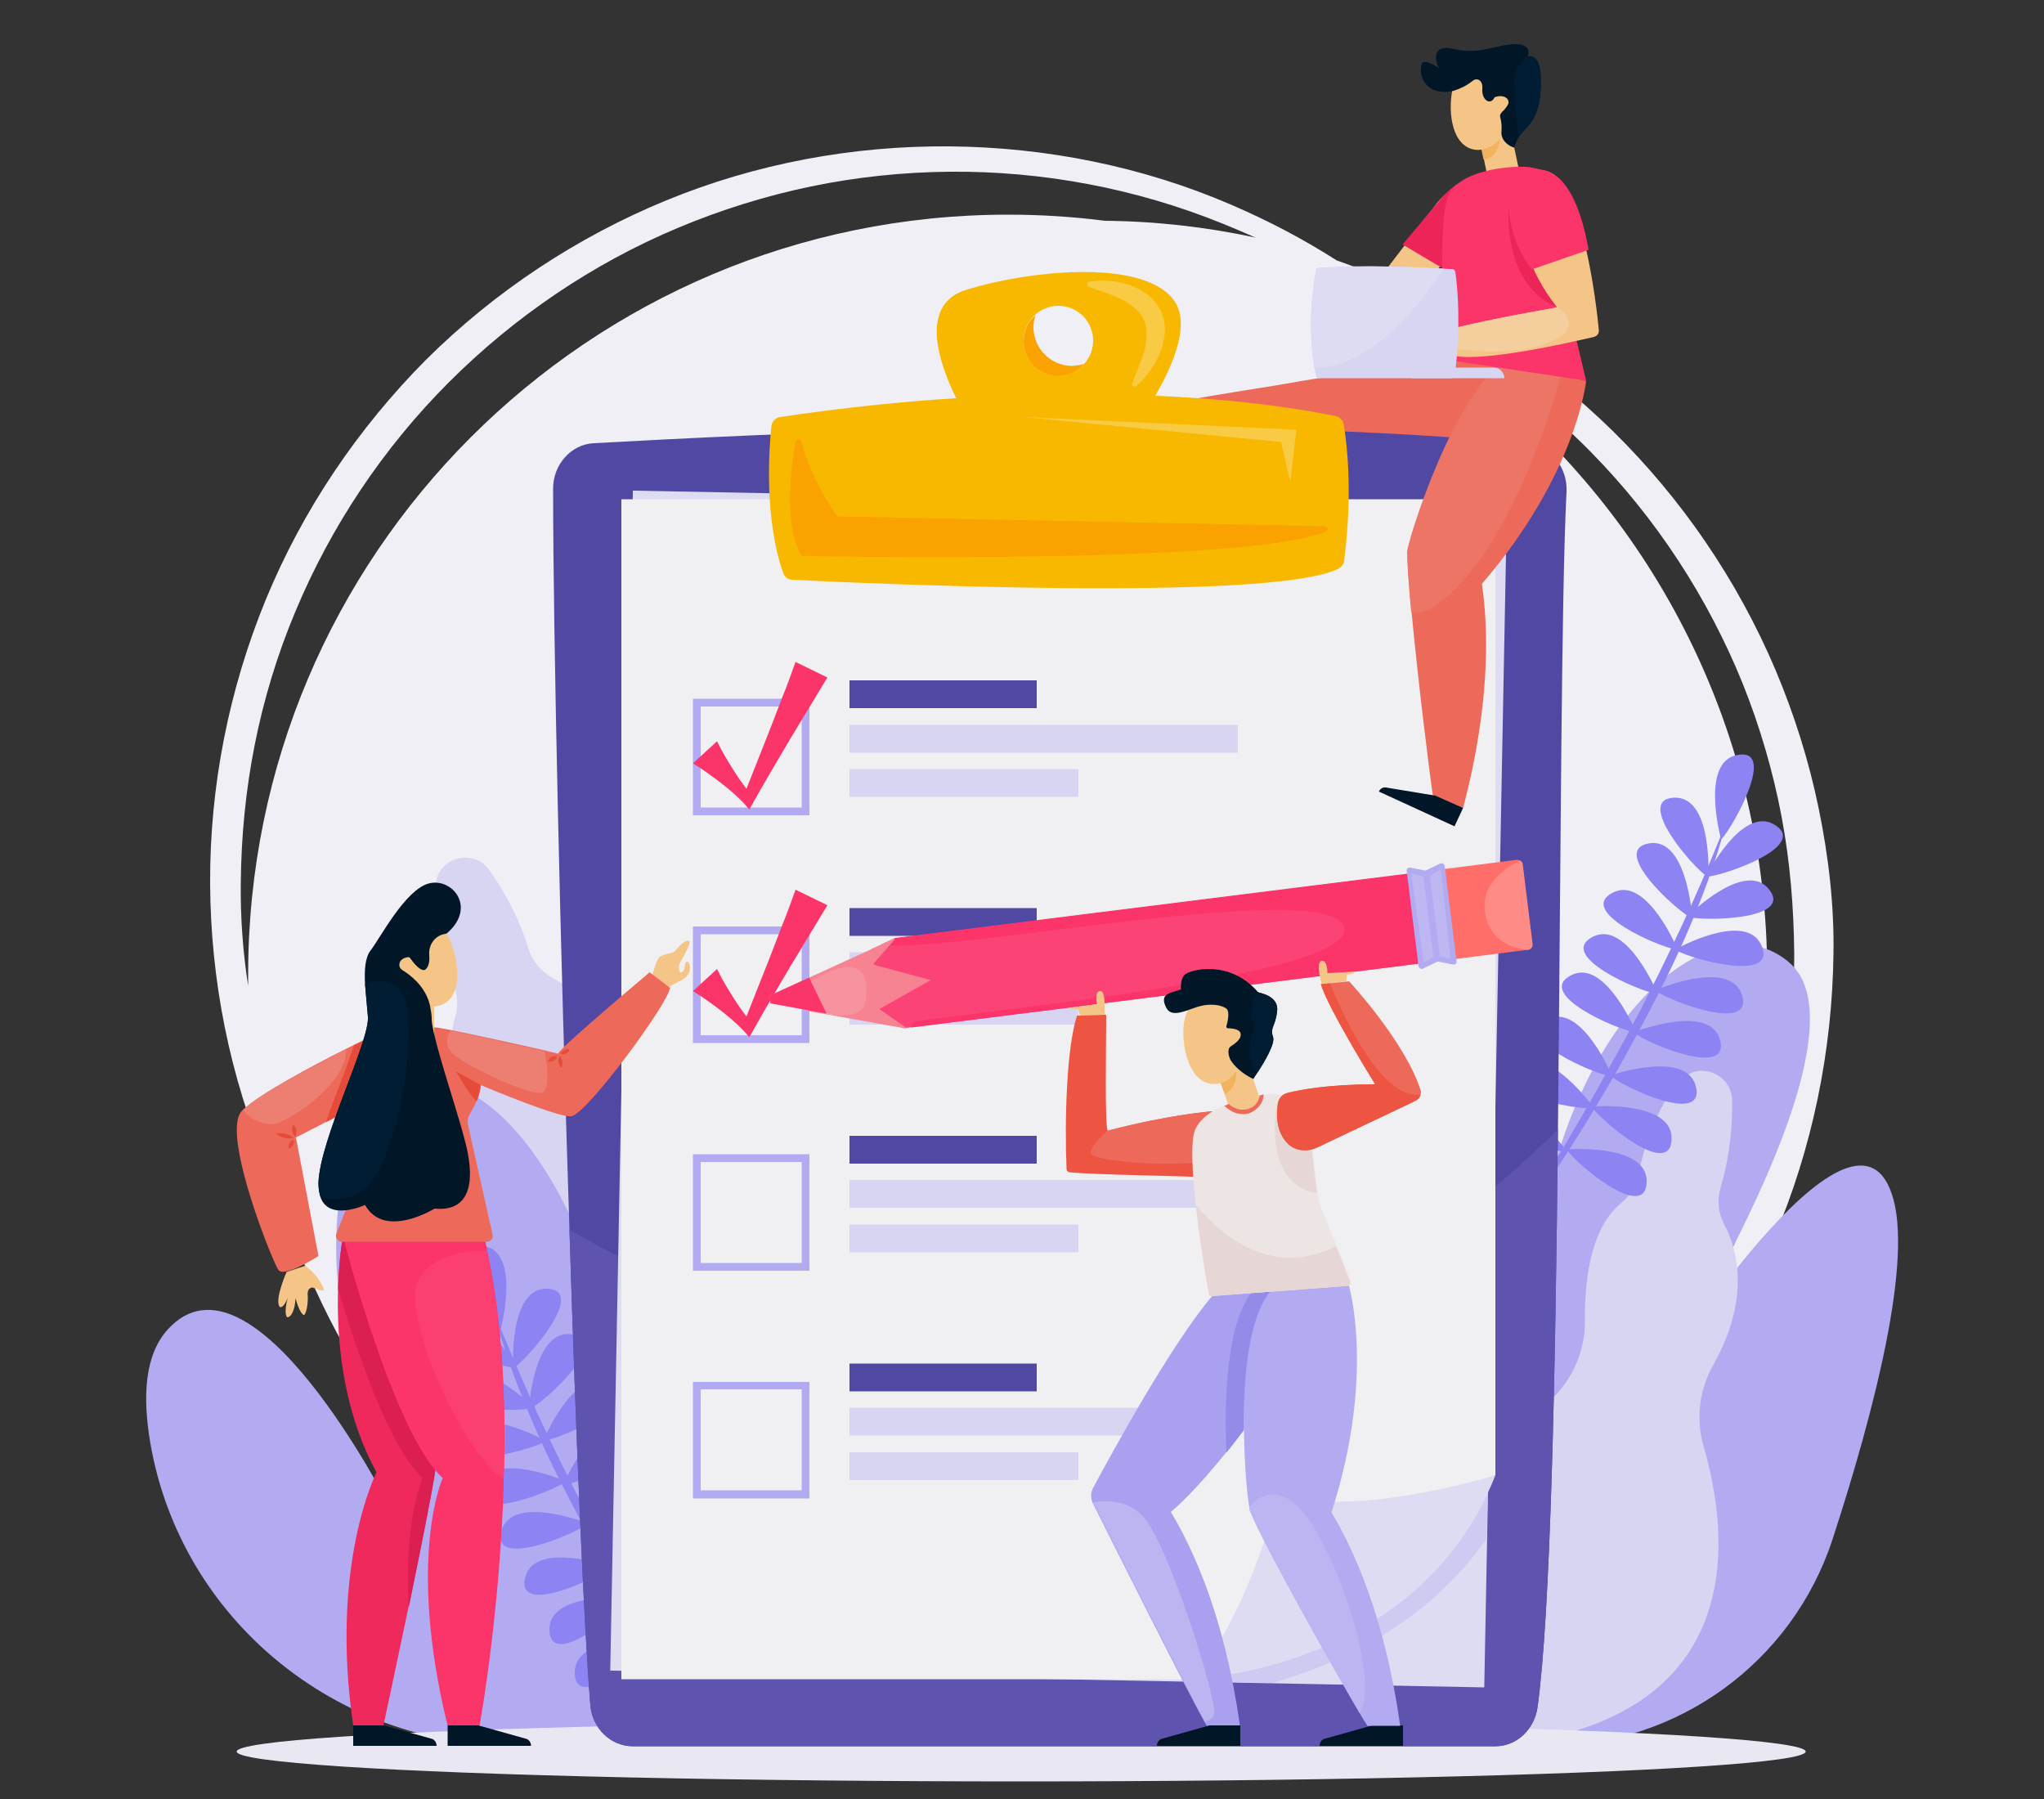<?xml version="1.0" encoding="utf-8"?>
<!-- Generator: Adobe Illustrator 23.0.5, SVG Export Plug-In . SVG Version: 6.00 Build 0)  -->
<svg version="1.1" xmlns="http://www.w3.org/2000/svg" xmlns:xlink="http://www.w3.org/1999/xlink" x="0px" y="0px"
	 viewBox="0 0 500 440" style="enable-background:new 0 0 500 440;" xml:space="preserve">
<rect x="0" y="0" width="500" height="440" fill="#333333" stroke="none"/>
<style type="text/css">
	.st0{fill:#EFEFF5;}
	.st1{fill:#B2ABF2;}
	.st2{fill:#D7D5F2;}
	.st3{fill:#8D83F2;}
	.st4{fill:#E9E8F2;}
	.st5{fill:#011627;}
	.st6{fill:#ED6A5A;}
	.st7{fill:#5148A3;}
	.st8{fill:#5E54B0;}
	.st9{fill:#DEDCF2;}
	.st10{fill:#CECBF2;}
	.st11{fill:#F0F0F2;}
	.st12{fill:#FB3569;}
	.st13{fill:#F9B800;}
	.st14{fill:#F9A200;}
	.st15{fill:#F9CA43;}
	.st16{fill:#F4C587;}
	.st17{fill:#011D33;}
	.st18{fill:#F2B35E;}
	.st19{fill:#ED7566;}
	.st20{fill:#ED2458;}
	.st21{fill:#F4CE9C;}
	.st22{fill:#DDDCF2;}
	.st23{fill:#F0295D;}
	.st24{fill:#DB1F51;}
	.st25{fill:#FB3F70;}
	.st26{fill:#E64B39;}
	.st27{fill:#ED7F72;}
	.st28{fill:#FB4475;}
	.st29{fill:#FF6E69;}
	.st30{fill:#FF8B87;}
	.st31{fill:#F7929F;}
	.st32{fill:#F78392;}
	.st33{fill:#BEB8F2;}
	.st34{fill:#A9A1F0;}
	.st35{fill:#948BE8;}
	.st36{fill:#BBB5F2;}
	.st37{fill:#ED5442;}
	.st38{fill:#EDE4E4;}
	.st39{fill:#E6D6D6;}
</style>
<g id="BACKGROUND">
	<path class="st0" d="M444.9,197.8c-2.4-11.7-6-23.1-10.6-34c-9.3-21.9-22.9-41.8-39.8-58.4c-16.9-16.6-37.1-29.7-58.9-38.5
		c-2.9-1.1-5.7-2.2-8.6-3.2c-8.3-5.3-16.9-9.8-26-13.7c-21.6-9.3-45.2-14-68.7-14.2C208.6,35.6,184.9,40,163,49
		c-21.9,9-42,22.3-58.8,39C87.5,104.8,74,124.8,65,146.7c-9,21.9-13.7,45.6-13.6,69.3c0.1,23.7,4.8,47.3,14,69.1
		c0.9,2.1,1.8,4.1,2.7,6.1c22.8,76.9,93.9,133.1,178.2,133.1c38,0,73.3-11.4,102.7-31c16.6-8.3,31.9-19.2,45.2-32.3
		c16.9-16.6,30.5-36.5,39.8-58.3c9.3-21.8,14.2-45.6,14.5-69.4C448.7,221.4,447.3,209.5,444.9,197.8z M58.9,216
		c0.1-11.4,1.2-22.7,3.4-33.8c2.2-11.1,5.5-22,9.9-32.5c8.7-20.9,21.5-40.1,37.6-56.2c16-16,35.1-29,56.1-37.8
		c10.5-4.4,21.4-7.8,32.5-10.1c11.1-2.3,22.5-3.5,33.9-3.6c22.8-0.2,45.6,4.1,66.8,12.7c2.7,1.1,5.3,2.2,8,3.4
		c-12.1-2.6-24.5-4-36.8-4.1c-7.8-1-15.7-1.5-23.7-1.5c-102.6,0-185.9,83.2-185.9,185.9c0,0.9,0,1.8,0,2.7
		C59.4,232.7,58.8,224.4,58.9,216z M426.3,299.4c-7.3,18.1-17.7,35-30.6,49.7c23-30.9,36.6-69.2,36.6-110.7
		c0-59.1-27.6-111.7-70.5-145.8c-1-1.1-2-2.1-3-3.2c-3.3-3.3-6.7-6.5-10.2-9.6c15,8.2,28.7,18.7,40.7,30.9
		c15.9,16.2,28.5,35.5,37,56.5c4.2,10.5,7.4,21.4,9.5,32.5c2.1,11.1,3,22.4,3.1,33.6C439,255.8,434.8,278.4,426.3,299.4z"/>
</g>
<g id="OBJECTS">
	<g>
		<g>
			<path class="st1" d="M378.7,427c31.7,0,59.8-20.5,69.6-50.6c10.2-31.3,19.8-68.5,14.5-84.3c-9.9-29.8-57,44.8-57,44.8
				s52.7-82.5,32.2-101.2c-20.4-18.7-65.8,20.5-63.8,101.2l-8.4,90.1H378.7z"/>
			<path class="st2" d="M364.4,422.2c-4.1-14.9-14-60.5,11-76.7c7.7-5,12.4-13.4,12.3-22.5c-0.1-10.4,1.5-22.7,8.9-28.8
				c2.1-1.7,3.6-4,4.1-6.7c1.3-6.2,4.4-17.2,10.7-23.5c4.4-4.5,12.1-1.3,12.3,5c0.1,5.7-0.4,13.4-2.8,21.4c-0.9,3-0.6,6.3,0.9,9.1
				c3.1,5.9,6.6,17.9-2.8,34.5c-3.4,6.1-4.2,13.3-2.2,20c6,20.7,11.5,64.5-46.1,72.5C367.9,426.8,365.2,425,364.4,422.2z"/>
			<g>
				<g>
					<path class="st3" d="M377.7,288.6c4.1-6.8,8.1-13.6,12-20.4c3.9-6.9,7.7-13.8,11.4-20.8c3.6-7,7.1-14.1,10.4-21.2
						c3.3-7.1,6.5-14.4,9.4-21.7c0.1-0.1,0.2-0.2,0.3-0.1c0.1,0,0.2,0.2,0.1,0.3c-2.2,7.6-5,15-8.1,22.3
						c-3.1,7.3-6.6,14.4-10.3,21.4c-3.7,7-7.5,14-11.6,20.7c-4,6.8-8.3,13.5-12.7,20.1c-0.2,0.3-0.6,0.4-0.9,0.2
						C377.6,289.3,377.5,288.9,377.7,288.6z"/>
					<path class="st3" d="M421.3,205c-0.1,0.2-0.4,0.1-0.4-0.1c-0.7-2.9-4.4-19.1,4.4-20.3C434.5,183.2,424.1,201.9,421.3,205z"/>
					<path class="st3" d="M417.7,214.4c-0.2,0-0.3-0.2-0.2-0.4c1.4-2.6,9.5-17.1,16.9-12.1C442.1,207.1,421.8,214.1,417.7,214.4z"/>
					<path class="st3" d="M417.5,214.3c0.2,0.1,0.4,0,0.4-0.2c0.1-2.9,0.3-19.6-8.6-19C400,195.8,414,212,417.5,214.3z"/>
					<path class="st3" d="M413.5,224.4c0.2,0.1,0.4-0.1,0.4-0.3c-0.2-2.9-2-19.5-10.7-17.8C394,208.1,409.8,222.4,413.5,224.4z"/>
					<path class="st3" d="M409.9,232.2c0.2,0,0.4-0.2,0.3-0.4c-1.2-2.7-8.3-17.8-16-13.3C386.1,223.1,405.8,231.6,409.9,232.2z"/>
					<path class="st3" d="M405,243c0.2,0,0.4-0.2,0.3-0.4c-1.2-2.7-8.3-17.8-16-13.3C381.2,233.9,400.9,242.4,405,243z"/>
					<path class="st3" d="M399.7,252.4c0.2,0,0.4-0.2,0.3-0.4c-1.2-2.7-8.3-17.8-16-13.3C375.9,243.3,395.5,251.8,399.7,252.4z"/>
					<path class="st3" d="M393.9,263.2c0.2,0,0.4-0.2,0.3-0.4c-1.2-2.7-8.3-17.8-16-13.3C370.1,254.2,389.8,262.6,393.9,263.2z"/>
					<path class="st3" d="M389.4,271c0.2,0,0.3-0.3,0.2-0.4c-1.8-2.4-12-15.5-18.6-9.4C364.2,267.6,385.3,271.4,389.4,271z"/>
					<path class="st3" d="M382.7,281.5c0.2,0,0.3-0.3,0.2-0.4c-1.8-2.4-12-15.5-18.6-9.4C357.5,278,378.6,281.8,382.7,281.5z"/>
					<path class="st3" d="M413.1,224.3c-0.2,0-0.3-0.3-0.1-0.4c2.1-2,14.4-13.3,19.8-6.3C438.6,225,417.1,225.3,413.1,224.3z"/>
					<path class="st3" d="M410.2,232.5c-0.2-0.1-0.2-0.4,0-0.5c2.6-1.4,17.5-8.8,20.8-0.5C434.5,240.3,413.8,234.6,410.2,232.5z"/>
					<path class="st3" d="M405.3,242.5c-0.2-0.1-0.1-0.4,0.1-0.5c2.7-1.1,18.3-7,20.8,1.6C428.7,252.6,408.7,244.9,405.3,242.5z"/>
					<path class="st3" d="M400,252.8c-0.2-0.1-0.1-0.4,0.1-0.5c2.8-1,18.5-6.4,20.7,2.2C423,263.6,403.3,255.3,400,252.8z"/>
					<path class="st3" d="M394.2,263.3c-0.2-0.1-0.1-0.4,0.1-0.4c2.8-0.9,18.8-5.6,20.6,3.1C416.8,275.1,397.4,266,394.2,263.3z"/>
					<path class="st3" d="M389.6,271c-0.1-0.2,0-0.4,0.2-0.4c2.9-0.2,19.6-0.7,19.1,8.2C408.4,288.2,392,274.4,389.6,271z"/>
					<path class="st3" d="M383.5,281.5c-0.1-0.2,0-0.4,0.2-0.4c2.9-0.2,19.6-0.7,19.1,8.2C402.3,298.7,385.9,284.9,383.5,281.5z"/>
				</g>
			</g>
		</g>
		<g>
			<path class="st2" d="M156.2,373c-11.7-10.1-45.4-42.3-33.8-69.7c3.6-8.4,2.8-18-2.4-25.5c-5.9-8.5-11.5-19.7-8.7-28.9
				c0.8-2.6,0.7-5.4-0.3-7.9c-2.4-5.9-5.9-16.7-4.3-25.5c1.2-6.2,9.4-7.8,13-2.7c3.3,4.7,7.2,11.3,9.6,19.3c0.9,3,3.1,5.5,5.9,7.1
				c5.9,3.1,15.5,11.1,17,30.1c0.5,6.9,4,13.4,9.3,17.8c16.6,13.8,45.6,47,2.3,85.8C161.6,374.9,158.4,374.9,156.2,373z"/>
			<path class="st1" d="M186.6,427h-60.7c-43.6,0-81.6-30.9-89.1-73.9c-2-11.6-1.4-21.7,4.2-27.9c20.7-22.9,54.2,43.1,54.2,43.1
				s-28-73.4-1.7-98.2c26.3-24.8,65.4,43.4,57,95.1c0,0,5.2-69.3,33.4-81.9C212.3,270.7,208.7,411.4,186.6,427z"/>
			<g>
				<g>
					<path class="st3" d="M164.6,409.4c-4.4-6.6-8.6-13.3-12.7-20.1c-4.1-6.8-7.9-13.7-11.6-20.7c-3.7-7-7.2-14.1-10.3-21.4
						c-3.1-7.3-5.9-14.7-8.1-22.3c0-0.1,0-0.3,0.2-0.3c0.1,0,0.3,0,0.3,0.1c3,7.3,6.1,14.6,9.4,21.7c3.3,7.1,6.8,14.2,10.4,21.2
						c3.6,7,7.5,13.9,11.4,20.8c3.9,6.8,7.9,13.6,12,20.4c0.2,0.3,0.1,0.7-0.2,0.9C165.1,409.7,164.8,409.6,164.6,409.4z"/>
					<path class="st3" d="M122.1,325.1c0.1,0.2,0.4,0.1,0.4-0.1c0.7-2.9,4.4-19.1-4.4-20.3C108.8,303.3,119.2,322,122.1,325.1z"/>
					<path class="st3" d="M125.6,334.5c0.2,0,0.3-0.2,0.2-0.4c-1.4-2.6-9.5-17.1-16.9-12.1C101.2,327.2,121.5,334.2,125.6,334.5z"/>
					<path class="st3" d="M125.9,334.4c-0.2,0.1-0.4,0-0.4-0.2c-0.1-2.9-0.3-19.6,8.6-19C143.4,315.9,129.3,332.1,125.9,334.4z"/>
					<path class="st3" d="M129.8,344.5c-0.2,0.1-0.4-0.1-0.4-0.3c0.2-2.9,2-19.5,10.7-17.8C149.4,328.2,133.5,342.6,129.8,344.5z"/>
					<path class="st3" d="M133.4,352.3c-0.2,0-0.4-0.2-0.3-0.4c1.2-2.7,8.3-17.8,16-13.3C157.2,343.2,137.5,351.7,133.4,352.3z"/>
					<path class="st3" d="M138.3,363.1c-0.2,0-0.4-0.2-0.3-0.4c1.2-2.7,8.3-17.8,16-13.3C162.1,354.1,142.4,362.5,138.3,363.1z"/>
					<path class="st3" d="M143.7,372.5c-0.2,0-0.4-0.2-0.3-0.4c1.2-2.7,8.3-17.8,16-13.3C167.5,363.4,147.8,371.9,143.7,372.5z"/>
					<path class="st3" d="M149.4,383.3c-0.2,0-0.4-0.2-0.3-0.4c1.2-2.7,8.3-17.8,16-13.3C173.3,374.3,153.6,382.7,149.4,383.3z"/>
					<path class="st3" d="M153.9,391.1c-0.2,0-0.3-0.3-0.2-0.4c1.8-2.4,12-15.5,18.6-9.4C179.1,387.7,158.1,391.5,153.9,391.1z"/>
					<path class="st3" d="M160.6,401.6c-0.2,0-0.3-0.3-0.2-0.4c1.8-2.4,12-15.5,18.6-9.4C185.8,398.1,164.8,401.9,160.6,401.6z"/>
					<path class="st3" d="M130.2,344.4c0.2,0,0.3-0.3,0.1-0.4c-2.1-2-14.4-13.3-19.8-6.3C104.8,345.1,126.2,345.4,130.2,344.4z"/>
					<path class="st3" d="M133.1,352.7c0.2-0.1,0.2-0.4,0-0.5c-2.6-1.4-17.5-8.8-20.8-0.5C108.8,360.4,129.5,354.7,133.1,352.7z"/>
					<path class="st3" d="M138,362.6c0.2-0.1,0.1-0.4-0.1-0.5c-2.7-1.1-18.3-7-20.8,1.6C114.6,372.7,134.6,365,138,362.6z"/>
					<path class="st3" d="M143.4,372.9c0.2-0.1,0.1-0.4-0.1-0.5c-2.8-1-18.5-6.4-20.7,2.2C120.3,383.7,140.1,375.4,143.4,372.9z"/>
					<path class="st3" d="M149.1,383.4c0.2-0.1,0.1-0.4-0.1-0.4c-2.8-0.9-18.8-5.6-20.6,3.1C126.5,395.2,145.9,386.1,149.1,383.4z"
						/>
					<path class="st3" d="M153.7,391.1c0.1-0.2,0-0.4-0.2-0.4c-2.9-0.2-19.6-0.7-19.1,8.2C134.9,408.3,151.3,394.5,153.7,391.1z"/>
					<path class="st3" d="M159.9,401.6c0.1-0.2,0-0.4-0.2-0.4c-2.9-0.2-19.6-0.7-19.1,8.2C141,418.8,157.4,405,159.9,401.6z"/>
				</g>
			</g>
		</g>
	</g>
	<g>
		<ellipse class="st4" cx="249.8" cy="428.4" rx="191.9" ry="7.3"/>
		<g>
			<g>
				<path class="st5" d="M260.5,112.1l-4.9,0.1l-0.3-20.4l0,0c0.8,0,1.5,0.4,1.7,1.1l3.5,11.8L260.5,112.1z"/>
				<path class="st6" d="M381.6,102.6l-14.7-15c-15.4-0.5-55,6.7-55,6.7s-48.6,7.5-51.7,10.2l0,7.7c15.8,4.6,49.1,4.6,59,0.5
					c15.3,3,43.5,0.7,59-1C382.8,111.2,384.8,105.8,381.6,102.6z"/>
			</g>
			<g>
				<g>
					<path class="st7" d="M383.2,120.3c-1.3,25-1.4,91.3-2.1,155.9c-0.6,60-1.8,118.6-5,141.4c-0.8,5.5-5.2,9.5-10.3,9.5h-211
						c-5.4,0-10-4.4-10.4-10.2c-1.6-19.4-3.5-65.1-5.1-116.1c-2.2-67.7-4-144.7-4-181.3c0-5.9,4.4-10.8,9.9-11.1
						c37.1-2,144.3-7.9,228.5,0.1C379.3,109.1,383.5,114.3,383.2,120.3z"/>
					<path class="st8" d="M381.1,276.2c-0.6,60-1.8,118.6-5,141.4c-0.8,5.5-5.2,9.5-10.3,9.5h-211c-5.4,0-10-4.4-10.4-10.2
						c-1.6-19.4-3.5-65.1-5.1-116.1C190.1,330,290.1,366.6,381.1,276.2z"/>
				</g>
				<g>
					<g>
						
							<rect x="152" y="122" transform="matrix(1 1.918928e-02 -1.918928e-02 1 5.157 -4.919)" class="st9" width="213.8" height="288.6"/>
						<path class="st10" d="M363.9,365.2l-0.2,11.1c-14.5,20.7-35.9,30.6-52.3,35.3l-19.7-0.4c0.2-0.2,0.3-0.4,0.5-0.6
							C299.8,410.1,345.3,405.2,363.9,365.2z"/>
					</g>
					<g>
						<g>
							<g>
								<path class="st11" d="M330.6,385.9c0.8-0.8,1.6-1.4,2.5-1.6c4.6-3.1,9.3-6.1,14.2-8.8c1.1-0.6,2.1-0.8,3.1-0.8
									c2.7-2,5.3-4.2,7.5-6.7c2-2.3,4.9-6.2,7.9-7.2V122.1H152v288.6h139c0.5-0.8,4.2-1.5,5.1-2c12-6.6,23-14.9,34.3-22.6
									C330.6,386,330.6,385.9,330.6,385.9z"/>
								<path class="st9" d="M291,410.7c0,0,56-1.8,74.8-49.9c0,0-33.5,10.5-53.1,4.8C312.7,365.5,304.5,398.2,291,410.7z"/>
							</g>
						</g>
						<g>
							<g>
								<g>
									<g>
										<g>
											<path class="st1" d="M198,199.4h-28.5v-28.5H198V199.4z M171.4,197.5h24.7v-24.7h-24.7V197.5z"/>
										</g>
									</g>
									<path class="st12" d="M194.6,161.9c-1,2.8-2,5.6-3.1,8.3l-3.2,8.3c-1.9,4.8-3.8,9.6-5.7,14.4c-1.1-1.4-2.2-3-3.2-4.6
										c-1.4-2.2-2.8-4.5-4-7l-5.9,5.4c2.3,1.4,4.5,3,6.6,4.6c2.1,1.6,4.1,3.3,5.9,5.2l1.3,1.5l1-1.8c2.9-5.2,5.9-10.2,8.9-15.3
										l4.6-7.6c1.5-2.5,3.1-5.1,4.6-7.6L194.6,161.9z"/>
								</g>
								<g>
									<rect x="207.8" y="166.4" class="st7" width="45.8" height="6.8"/>
									<rect x="207.8" y="177.3" class="st2" width="95" height="6.8"/>
									<rect x="207.8" y="188.1" class="st2" width="56" height="6.8"/>
								</g>
							</g>
							<g>
								<g>
									<g>
										<g>
											<path class="st1" d="M198,255.1h-28.5v-28.5H198V255.1z M171.4,253.2h24.7v-24.7h-24.7V253.2z"/>
										</g>
									</g>
									<path class="st12" d="M194.6,217.6c-1,2.8-2,5.6-3.1,8.3l-3.2,8.3c-1.9,4.8-3.8,9.6-5.7,14.4c-1.1-1.4-2.2-3-3.2-4.6
										c-1.4-2.2-2.8-4.5-4-7l-5.9,5.4c2.3,1.4,4.5,3,6.6,4.6c2.1,1.6,4.1,3.3,5.9,5.2l1.3,1.5l1-1.8c2.9-5.2,5.9-10.2,8.9-15.3
										l4.6-7.6c1.5-2.5,3.1-5.1,4.6-7.6L194.6,217.6z"/>
								</g>
								<g>
									<rect x="207.8" y="222.1" class="st7" width="45.8" height="6.8"/>
									<rect x="207.8" y="232.9" class="st2" width="95" height="6.8"/>
									<rect x="207.8" y="243.8" class="st2" width="56" height="6.8"/>
								</g>
							</g>
							<g>
								<g>
									<g>
										<g>
											<path class="st1" d="M198,310.8h-28.5v-28.5H198V310.8z M171.4,308.9h24.7v-24.7h-24.7V308.9z"/>
										</g>
									</g>
								</g>
								<g>
									<rect x="207.8" y="277.8" class="st7" width="45.8" height="6.8"/>
									<rect x="207.8" y="288.6" class="st2" width="95" height="6.8"/>
									<rect x="207.8" y="299.5" class="st2" width="56" height="6.8"/>
								</g>
							</g>
							<g>
								<g>
									<g>
										<g>
											<path class="st1" d="M198,366.5h-28.5V338H198V366.5z M171.4,364.5h24.7v-24.7h-24.7V364.5z"/>
										</g>
									</g>
								</g>
								<g>
									<rect x="207.8" y="333.5" class="st7" width="45.8" height="6.8"/>
									<rect x="207.8" y="344.3" class="st2" width="95" height="6.8"/>
									<rect x="207.8" y="355.2" class="st2" width="56" height="6.8"/>
								</g>
							</g>
						</g>
					</g>
				</g>
				<g>
					<path class="st13" d="M328.7,103.8c-0.2-1-0.9-1.8-1.9-2c-4.8-1-20.2-4-44.2-5c3.6-6.2,8.5-16.5,5.1-22.5
						c-6.4-11.2-35.3-8.4-51.4-3.4c-11.9,3.7-6.2,18.8-2.4,26.5c-13.2,0.8-27.6,2.3-43.1,4.6c-1.1,0.2-2,1.1-2.1,2.2
						c-0.6,5.6-1.8,22.6,2.9,36c0.3,0.9,1.2,1.6,2.2,1.6c14.2,0.7,116.8,5.6,133.6-2.7c0.7-0.4,1.3-1.1,1.4-1.9
						C329.3,133,331.1,118.6,328.7,103.8z M258.9,74.8c4.7,0,8.5,3.8,8.5,8.5c0,4.7-3.8,8.5-8.5,8.5c-4.7,0-8.5-3.8-8.5-8.5
						C250.4,78.6,254.2,74.8,258.9,74.8z"/>
					<path class="st14" d="M194.6,108c-1.1,6.1-2.9,20.3,1.3,27.7c0.1,0.2,0.3,0.3,0.6,0.3c7,0.1,109,2,127.8-6
						c0.7-0.3,0.5-1.2-0.2-1.3l-119-2.4c-0.2,0-0.4-0.1-0.5-0.3c-1-1.4-6-8.5-8.6-18.1C195.7,107.3,194.8,107.3,194.6,108z"/>
					<path class="st15" d="M266.4,68.9c3.2-0.5,6.4-0.3,9.5,0.7c1.6,0.5,3.1,1.2,4.6,2.3c1.4,1.1,2.7,2.5,3.5,4.3
						c0.8,1.7,1.1,3.7,0.9,5.5c-0.2,1.8-0.7,3.4-1.3,5c-1.3,3-3.3,5.6-5.6,7.7c-0.3,0.2-0.7,0.2-0.9,0c-0.2-0.2-0.2-0.4-0.1-0.7l0,0
						c1.1-2.9,2.3-5.6,3-8.2c0.3-1.3,0.5-2.6,0.5-3.9c0-1.2-0.2-2.4-0.7-3.4c-0.9-2-2.9-3.6-5.3-4.9c-2.5-1.2-5.3-2.2-8.1-3.1l0,0
						c-0.3-0.1-0.5-0.5-0.4-0.8C266,69.1,266.2,68.9,266.4,68.9z"/>
					<path class="st14" d="M265.2,89c-1.5,1.7-3.8,2.9-6.3,2.9c-4.7,0-8.5-3.8-8.5-8.5c0-2.5,1.1-4.8,2.9-6.3
						c-0.3,0.9-0.5,1.9-0.5,2.9c0,5.3,4.3,9.5,9.5,9.5C263.3,89.4,264.3,89.3,265.2,89z"/>
					<path class="st15" d="M250.4,102l66.6,3.1c0.1,0,0.1,0.1,0.1,0.1l-1.4,12.1c0,0.1-0.2,0.1-0.2,0l-2.1-9.1c0,0,0-0.1-0.1-0.1
						L250.4,102z"/>
				</g>
			</g>
			<g>
				<g>
					<path class="st16" d="M375,25.9c1.4-5.4-1.9-10.9-7.3-12.2c-5.4-1.4-10.9,1.9-12.2,7.3c-1.4,5.4-0.7,14.1,4.7,15.5
						c0.7,0.2,1.5,0.2,2.3,0.1l1.9,9.1l7.7-1.6l-2.3-10.9C372.3,31.1,374.3,28.4,375,25.9z"/>
					<path class="st5" d="M376.8,22.9c-0.3,4.3-1.9,7-3.9,8.9c-0.5,0.5-0.9,1-1.2,1.5c-1,1.5-1.3,2.8-1.3,2.8
						c-1.2-0.3-3.4-1.7-3.1-4.1c0.1-1.3-0.1-2.5-0.3-3.3c-0.2-0.5,0.1-1,0.5-1.4c0.5-0.4,1-1.1,1.3-1.6c0.4-0.6,0.2-1.4-0.4-1.8
						c-1.2-0.8-2.8-0.1-2.8-0.1c-1,2.1-3.2,0.7-3-2.1c0.1-1.4-0.4-1.9-0.9-2.2c-0.5-0.2-1-0.1-1.5,0.3c-1.5,1.2-3.1,1.9-4.3,2.3
						c-1.2,0.4-2.4,0.5-3.6,0.3c-5.5-0.8-5.2-6.9-4.1-7.2c1.1-0.4,3.6,1.3,3.9,1.5c-0.8-0.8-2.5-6.2,3.6-4.7
						c6.2,1.5,10.5-1.2,14.9-1.2c3.8,0,3.4,2.1,3.2,2.8c0,0.1-0.1,0.2-0.1,0.2C377.1,13.2,377.1,18.6,376.8,22.9z"/>
					<path class="st17" d="M376.8,22.9c-0.3,4.3-1.9,7-3.9,8.9c-0.5,0.5-0.9,1-1.2,1.5c-1.1-3.5-0.9-10.1-1.3-13
						c-0.4-2.7,1.7-5.2,3.2-6.6c0,0.1-0.1,0.2-0.1,0.2C377.1,13.2,377.1,18.6,376.8,22.9z"/>
					<path class="st18" d="M362.4,36.6c0,0,3-0.5,4.5-2.7c0,0-0.1,4.7-4,5.1L362.4,36.6z"/>
				</g>
				<g>
					<g>
						<path class="st6" d="M362.5,142.8c1.5,10.1,2.3,28.7-4.6,54.8l-7.4-3.1c-0.5-2.9-3.6-27.6-5.2-44.8c-0.6-6.4-1-11.9-1-14.7
							c0-2.2,11.8-40.9,25.6-47.7l12.1,3.9l6,2C388,93.1,385.7,115.9,362.5,142.8z"/>
						<path class="st19" d="M382,91.1c-0.9,3.6-11,40.8-28.9,55.6c-3.4,2.8-6,3.6-7.9,3c-0.6-6.4-1-11.9-1-14.7
							c0-2.2,11.8-40.9,25.6-47.7L382,91.1z"/>
					</g>
					<path class="st5" d="M357.9,197.6l-2.1,4.5l-18.5-8.5l0,0c0.3-0.7,1-1.1,1.7-1l12.1,2L357.9,197.6z"/>
				</g>
				<g>
					<g>
						<path class="st16" d="M362.8,44.3c-0.6-0.7-2.7-0.2-4.7,0.6c-3,1.1-5.5,3.1-7.3,5.7l-14.3,18.7c-1,1.3-0.9,3.2,0.3,4.4
							l13.6,13.9l4.3-4.8l-9.7-10.4C345.1,72.5,368.8,50.6,362.8,44.3z"/>
						<path class="st20" d="M343.1,59.8l9.6,5.7c0,0,10.4-10.5,11.5-17.4c0.4-2.3-1.3-4.4-3.6-4.3c-1,0-2.3,0.3-3.9,1.1
							c-1.4,0.7-3.3,2.6-4.3,3.8L343.1,59.8z"/>
					</g>
					<path class="st12" d="M388,93.1L353.8,88c0,0-2.8-35.1,0.9-41c3.7-5.8,16.1-6.6,19.5-6.1c0.5,0.1,2.1,0.4,3.7,0.8
						c2.7,0.6,4.6,3,4.6,5.8L382.2,67c0,1,0.1,2.1,0.3,3.1L388,93.1z"/>
					<g>
						<g>
							<path class="st16" d="M391.1,80.7c0.1,0.8-0.4,1.5-1.2,1.7c-5.5,1.3-26.9,6.2-34.4,4.6c-0.6-0.1-1.3-1-1.8-2
								c-0.9-1.6-1.6-3.6-1.6-3.6c5.8-2.3,28.8-6.2,28.8-6.2c-0.1-0.1-0.1-0.2-0.2-0.2c-6.2-7.9-9.5-17.6-11.1-23.8
								c-1-3.8,1.3-7.8,5.1-8.8c0.9-0.3,1.8-0.4,2.6-0.5c0.8,0,1.5,0.1,2,0.4C387.3,47,390.5,74.3,391.1,80.7z"/>
							<path class="st21" d="M382.1,82c-7.4,5-19.3,4.4-28.4,3c-0.9-1.6-1.6-3.6-1.6-3.6c5.8-2.3,28.8-6.2,28.8-6.2
								c-0.1-0.1-0.1-0.2-0.2-0.2c0.8,0.5,1.4,1,1.9,1.4C384.3,78,384,80.7,382.1,82z"/>
						</g>
						<path class="st12" d="M388.6,61.1l-13.9,4.8c0,0-11.6-18.1-1.8-23.5C372.9,42.4,384,35.3,388.6,61.1z"/>
						<path class="st20" d="M369,50.1c0,0,0,8.6,5.7,15.8l0.4-0.2c0,0,2,4.8,5.6,9.2C380.8,75,368.2,71.6,369,50.1z"/>
					</g>
				</g>
				<g>
					<g>
						<path class="st2" d="M356.1,89.9c-0.1,0.8-0.1,1.4-0.2,1.9c-0.1,0.4-0.4,0.7-0.7,0.7h-32.6c-0.3,0-0.6-0.3-0.7-0.7
							c-0.1-0.7-0.3-1.3-0.4-2c-1.8-11-0.1-21.1,0.4-23.7c0.1-0.4,0.3-0.6,0.7-0.6c10.8-0.8,24.7-0.1,30.5,0.2
							c1,0.1,1.7,0.1,2.2,0.1c0.3,0,0.6,0.3,0.7,0.7C357.3,75.8,356.6,85.4,356.1,89.9z"/>
						<path class="st2" d="M368,92.5h-22.8v-2.6h20.2C366.8,89.9,368,91.1,368,92.5L368,92.5z"/>
					</g>
					<path class="st22" d="M353.1,65.7c-3.7,5.8-16.9,24.6-31.6,24.2c-1.8-11-0.1-21.1,0.4-23.7c0.1-0.4,0.3-0.6,0.7-0.6
						C333.3,64.7,347.2,65.4,353.1,65.7z"/>
				</g>
			</g>
		</g>
	</g>
	<g>
		<g>
			<g>
				<path class="st23" d="M83.9,302.3c0,0-6,31.9,8.2,57.8c0,0-11.5,22.5-5.7,61.9h7.4c0,0,12.4-57.5,12.9-64.1l-7.4-55.6H83.9z"/>
				<path class="st24" d="M106.5,359.6c-0.8,5.4-3.7,19.9-6.5,33.5c-1.3-21.4,3.4-31.6,3.4-31.6c-8.1-7.3-16.2-31.1-20.7-46.2
					c0.2-7.8,1.2-13,1.2-13S95,345.8,106.5,359.6z"/>
				<path class="st5" d="M86.4,422.1v4.9h20.4l0,0c0-0.8-0.5-1.5-1.1-1.7l-11.8-3.3H86.4z"/>
			</g>
			<g>
				<path class="st12" d="M123.2,361.9c0,0.5,0,0.9,0,1.4c-0.9,29.2-5.1,54.5-5.9,58.8h-7.8c-10.1-41.2-1.2-60.6-1.2-60.6
					c-12.1-11-24.4-59.1-24.4-59.1h34.5c0.3,1.2,0.6,2.4,0.8,3.6c0,0.2,0.1,0.4,0.1,0.5C123,323.7,123.8,343.5,123.2,361.9z"/>
				<path class="st5" d="M109.5,422.1v4.9h20.4l0,0c0-0.8-0.5-1.5-1.1-1.7l-11.8-3.3H109.5z"/>
				<path class="st25" d="M123.2,361.9c-10.1-6.6-25.4-40.6-20.8-48.9c3.4-6,11.1-7.1,16.7-7.1c0,0.2,0.1,0.4,0.1,0.5
					C123,323.7,123.8,343.5,123.2,361.9z"/>
			</g>
		</g>
		<g>
			<path class="st16" d="M70.1,311.1c0,0-3,6.8-1.7,8.5c0.1,0.1,0.2,0.1,0.4,0.1c0.4-0.2,1.1-0.8,1.7-2.6c0,0-1.1,3.4-0.4,4.9
				c0.1,0.2,0.3,0.2,0.5,0.1c0.5-0.2,1.5-1.2,1.7-4.6c0,0,0.7,3,1.8,4c0.2,0.2,0.4,0.1,0.5-0.1c0.3-0.6,0.7-1.8,0.7-4.3
				c0,0-0.4-1.9,1-2.2c0.2,0,0.8,0.2,1,0.3c0.5,0.2,1.4,0.6,1.8,0.4c0.5-0.3-1.8-4.4-4.5-6L70.1,311.1z"/>
			<path class="st16" d="M159.4,239.1c0,0,1.2-4.6,2-5.1c0.5-0.3,1.7-0.7,2.6-0.9c0.6-0.1,1.1-0.4,1.4-0.8c1-1.2,2.4-2.5,3.1-2.2
				c1,0.4-2.3,5.3-2.4,6c-0.1,0.7,0,2.2,0.8,1.6c0.8-0.5,0.4-2.2,1.1-2.5c0.7-0.3,1.8,2.8-1.1,4.4l-3.5,1.9L159.4,239.1z"/>
			<path class="st6" d="M163.9,241.6c-0.4,3.8-20.2,30.7-24.1,31.4c-2.3,0.4-13.5-4-22.2-7.6c-0.1,1.3-0.5,2.7-1,3.9
				c-0.5,1.1-1.1,2.1-1.5,2.9c-0.6,0.9-0.8,1.9-0.6,3l6,26.8c0.2,0.9-0.5,1.7-1.4,1.7H83.6c-1,0-1.7-1-1.3-2l7.3-18.3
				c0.9-3.1,1.1-6.3,0.4-9.5c-0.3-1.4-0.6-2.9-0.9-4.6c-6.6,3.8-16.7,8.9-16.7,8.9l5.5,29c0,0-7.8,5-9.6,3.6
				c-0.1-0.1-0.1-0.1-0.2-0.2c-1.1-1.5-9.2-21.4-10.1-32.4v0c-0.2-2.9,0-5.2,1.1-6.4c0.1-0.2,0.3-0.3,0.5-0.5
				c4-3.8,16.7-10.6,25.1-14.8c1.8-0.9,3.4-1.7,4.6-2.3c0.7-0.6,1.7-1.1,3.2-1.6c2.7-0.8,7-1.4,14.2-1.3c0.4,0,1.7,0.3,3.5,0.6
				c5.9,1.2,17.4,3.7,23,5c2,0.5,3.3,0.8,3.3,0.8c0.3-0.5,1.3-1.5,2.8-2.9c5.2-4.8,15.7-13.7,18.8-16.3c0.5-0.5,0.8-0.7,0.8-0.7
				L163.9,241.6z"/>
			<path class="st26" d="M88.8,254.6c-1.6,5-4.4,12-6.8,18.7c-0.8,0.4-1.5,0.8-2.3,1.2c2.3-6.6,5.2-13.6,6.9-18.9
				C87.4,255.3,88.1,254.9,88.8,254.6z"/>
			<path class="st26" d="M117.6,265.4c-0.1,1.3-0.5,2.7-1,3.9c0,0,0,0,0,0c-1.1-0.4-5.1-7.3-5.1-7.3L117.6,265.4z"/>
			<g>
				<g>
					<g>
						<path class="st26" d="M71.8,275.1c0.5,0.4,0.6,0.9,0.7,1.4c0,0.5,0,1-0.3,1.5c-0.5-0.4-0.6-0.9-0.7-1.4
							C71.4,276.1,71.4,275.6,71.8,275.1z"/>
					</g>
					<g>
						<path class="st26" d="M67.5,277.3c0.8-0.2,1.5-0.2,2.3,0c0.7,0.2,1.4,0.4,2,1c-0.8,0.2-1.5,0.2-2.3,0
							C68.8,278.1,68.1,277.8,67.5,277.3z"/>
					</g>
					<g>
						<path class="st26" d="M71.8,278.8c0.2,0.5,0.1,0.9-0.1,1.3c-0.2,0.3-0.5,0.6-1,0.8c-0.2-0.5-0.1-0.9,0.1-1.3
							C71,279.2,71.2,278.9,71.8,278.8z"/>
					</g>
				</g>
			</g>
			<g>
				<g>
					<path class="st26" d="M136.3,258.3c-0.2,0.6-0.5,0.9-0.8,1.1c-0.4,0.2-0.8,0.3-1.4,0.2c0.2-0.6,0.5-0.9,0.8-1.1
						C135.3,258.4,135.7,258.2,136.3,258.3z"/>
				</g>
				<g>
					<path class="st26" d="M136.9,258.3c0.4,0.4,0.6,0.9,0.7,1.4c0,0.5,0,0.9-0.3,1.5c-0.4-0.4-0.6-0.9-0.7-1.4
						C136.5,259.3,136.6,258.8,136.9,258.3z"/>
				</g>
				<g>
					<path class="st26" d="M137.2,257.8c0.1-0.5,0.4-0.8,0.8-1c0.4-0.2,0.7-0.3,1.3-0.2c-0.1,0.5-0.4,0.8-0.8,1
						C138.2,257.8,137.8,257.9,137.2,257.8z"/>
				</g>
			</g>
			<path class="st27" d="M132.8,267.2c-2.2,1.2-18.1-6-21.9-9.4c-2.3-2.1-1.6-4.3-0.7-5.7c5.9,1.2,17.4,3.7,23,5
				C134.2,261.6,134.2,266.4,132.8,267.2z"/>
			<path class="st27" d="M84.7,256.6c0.1,8.2-12.3,16.4-16.6,18c-3.1,1.1-7.1-0.8-8.6-3.2C63.6,267.6,76.3,260.9,84.7,256.6z"/>
		</g>
		<g>
			<path class="st16" d="M109.8,229.4c-1.9-3.8-5.8-5.9-9.7-5.6c-0.1,0.4-0.2,0.8-0.4,1.2c-1.2,2.5-2.6,5-3.7,7.6
				c-1,2.4-1.8,4.9-3.4,7c1.3,1.8,3.4,3.5,5.8,4.7v11.2h7.8v-9.3c0.8-0.1,1.5-0.3,2.2-0.6C113.4,243.1,112.2,234.4,109.8,229.4z"/>
			<g>
				<path class="st5" d="M106.3,295.6c0,0-12.3,7.6-17-0.9c0,0-8.8,4.1-10.9-1.9c-0.3-0.9-0.5-2-0.5-3.4
					c0.3-10.6,12.6-34.8,12.1-40.7c-0.2-2.5-0.5-5.3-0.7-7.9c-0.2-3.5,0-6.7,1.4-8.4c2.3-3,8.4-14.7,14.1-16.3
					c5.7-1.6,11.9,5.7,4.6,12.1c-0.1,0.1-0.1,0.1-0.2,0.1c-0.1,0-0.2,0.1-0.2,0.1c-2.5,0.3-4.2,2.6-4,5.1c0.1,1.3,0,2.7-0.8,3.5
					c0,0-0.9,1.5-3.9-2.7c-0.1-0.2-0.3-0.2-0.5-0.2c-0.7,0.1-2.2,0.5-2.1,2c0,0.6,0.5,1.1,1.1,1.4c3.1,2,5.6,4.9,6.4,8.5
					c0.2,1.1,0.4,2.2,0.4,3.2c0,0.8,0.2,1.9,0.5,3.3c1.5,6.8,5.9,19.7,7.6,26.4C116.1,287.7,115.8,296.5,106.3,295.6z"/>
				<path class="st17" d="M99.9,255.4c-0.7,13.4-5.2,32.9-12.4,36.6c-3,1.6-6.3,1.6-9.1,0.7c-0.3-0.9-0.5-2-0.5-3.4
					c0.3-10.6,12.6-34.8,12.1-40.7c-0.2-2.5-0.5-5.3-0.7-7.9c0.9-0.4,2.2-0.8,3.6-0.8c1.8,0.1,3.9,0.8,5.6,3.3
					C99.7,245.2,100.1,249.8,99.9,255.4z"/>
			</g>
		</g>
	</g>
	<g>
		<g>
			<g>
				<g>
					<polygon class="st28" points="215.3,250.3 213,232.2 215.4,231.1 218.9,229.5 348.9,213.2 351.7,235.1 221.7,251.4 					"/>
					<path class="st12" d="M215.4,231.1l3.6-1.7l129.9-16.3l2.8,22l-128.7,16.2c-0.1-0.7,0.3-1.4,1.2-1.5
						c25.9-3.7,107.1-11.7,104.6-22.9C325.9,214.3,232.8,233.4,215.4,231.1z"/>
				</g>
				<g>
					<path class="st29" d="M354.1,234.8l-2.8-22l19.7-2.5c0.3,0,0.6,0,0.8,0.2c0.3,0.2,0.6,0.5,0.6,1l2.4,19.4
						c0.1,0.7-0.4,1.3-1.1,1.4L354.1,234.8z"/>
					<path class="st30" d="M363.2,222.5c-0.6-6,4-9.8,8.7-12c0.3,0.2,0.6,0.5,0.6,1l2.4,19.4c0.1,0.7-0.4,1.3-1.1,1.4l-0.3,0
						C369.3,231.8,363.9,229.7,363.2,222.5z"/>
				</g>
				<g>
					<polygon class="st31" points="188.3,243.5 196.7,239.7 197.9,239.1 218.9,229.5 213.5,235.7 220.3,240.5 214.9,246.7 
						221.7,251.4 202.2,247.9 197.7,247.1 188.5,245.4 					"/>
					<path class="st32" d="M197,240.8l-0.2-1.1l1.2-0.5l21-9.6l-5.5,6.3l14.2,3.8l-12.8,7.2l6.9,4.7l-19.5-3.5l-4.6-0.8
						c-0.5-0.3-0.9-0.7-1.2-1c0,0,14.4,5.6,15.3-1.7C212.8,237,209.6,232.9,197,240.8z"/>
					<polygon class="st12" points="188.3,243.5 197.9,239.1 202.2,247.9 188.5,245.4 					"/>
				</g>
				<g>
					<path class="st1" d="M345,212.2l3.5,0.7c0.2,0,0.3,0,0.5-0.1l3.3-1.6c0.5-0.2,1,0.1,1.1,0.6l2.9,23.3c0.1,0.5-0.4,0.9-0.9,0.8
						l-3.5-0.7c-0.2,0-0.3,0-0.5,0.1l-3.3,1.6c-0.5,0.2-1-0.1-1.1-0.6l-2.9-23.3C344,212.5,344.5,212.1,345,212.2z"/>
					<g>
						<g>
							<path class="st33" d="M352.2,233.7l-2.4-19.2c0-0.1,0-0.3,0.2-0.3l2-1.3c0.2-0.1,0.5,0,0.5,0.2l2.3,21c0,0.2-0.2,0.4-0.4,0.4
								l-2-0.6C352.3,234,352.2,233.8,352.2,233.7z"/>
							<path class="st33" d="M350.6,233.9l-2.4-19.2c0-0.1-0.1-0.2-0.2-0.3l-2.3-0.7c-0.2-0.1-0.5,0.1-0.4,0.4l2.9,20.9
								c0,0.2,0.3,0.4,0.5,0.2l1.8-1C350.6,234.2,350.6,234,350.6,233.9z"/>
						</g>
					</g>
				</g>
			</g>
			<path class="st16" d="M270.2,245.7c0-1.1-0.1-3.4-1.1-3.3c-1.4,0-0.8,3-0.8,3l0,0.2l-2.1,0.3l0,0l-4.9,0.6
				c0.6,0.3,1.5,0.4,2.4,0.3l0,0l0.5,1.6l6.1-0.2L270.2,245.7C270.2,245.7,270.2,245.7,270.2,245.7z"/>
			<path class="st16" d="M322.8,238.5c-0.2-1.1-0.5-3.3,0.5-3.5c1.4-0.2,1.4,2.8,1.4,2.8l0,0.2l2.1-0.1l0,0l5-0.3
				c-0.5,0.4-1.4,0.7-2.3,0.8l0,0l-0.2,1.6l-6,0.8L322.8,238.5C322.8,238.5,322.8,238.5,322.8,238.5z"/>
		</g>
		<g>
			<g>
				<g>
					<g>
						<path class="st34" d="M328.5,313.9c0,0-0.1,0.1-0.2,0.3c-1.5,2.4-12.3,20.1-24.2,35.7c-6,7.9-12.3,15.3-17.7,19.9
							c5.3,8.7,13.2,25.6,16.9,52.3h-8.1c-0.1-0.2-0.3-0.5-0.6-1c-4.1-7.3-22.8-44.4-27.2-53.3c-0.1-0.1-0.1-0.2-0.2-0.4
							c-0.4-1.1-0.4-2.4,0.2-3.5c4-7.5,19.2-35.4,29.2-47l14.1-1.3L328.5,313.9z"/>
						<path class="st35" d="M304.2,349.9c-1.4,1.8-2.8,3.7-4.2,5.4c-0.6-13.1,0.1-31.6,6.2-39.3l4.7-0.4
							C305.3,322.1,304.1,337.3,304.2,349.9z"/>
						<path class="st36" d="M297,419.3c-0.1,0.8-1,1.4-2.2,1.8c-4.1-7.3-22.8-44.4-27.2-53.3c-0.1-0.1-0.1-0.2-0.2-0.4
							c3.3-0.5,8.2-0.6,12.1,3.4C285.5,376.8,297.7,415.3,297,419.3z"/>
					</g>
					<path class="st5" d="M303.4,422.1v4.9H283l0,0c0-0.8,0.5-1.5,1.1-1.7l11.8-3.3H303.4z"/>
				</g>
				<g>
					<path class="st5" d="M343.2,422.1v4.9h-20.4l0,0c0-0.8,0.5-1.5,1.1-1.7l11.8-3.3H343.2z"/>
					<g>
						<path class="st1" d="M342.5,422.1h-8c-0.3-0.5-1-1.5-1.9-3.1c-6-10.2-23.4-40.9-26.8-49.4c-0.1-0.1-0.1-0.5-0.2-1
							c-0.5-2.7-1.2-10-1.3-18.6c-0.1-12.6,1.1-27.9,6.7-34.3l17.5-1.4l1.4-0.1c0,0,6.7,21.9-4.2,55.7
							C330.9,378.5,338.8,395.4,342.5,422.1z"/>
						<path class="st36" d="M332.6,419c-6-10.2-23.4-40.9-26.8-49.4c-0.1-0.1-0.1-0.5-0.2-1c2.4-2.8,6.3-5,11.5-0.5
							C325.4,375.3,338,410.1,332.6,419z"/>
					</g>
				</g>
			</g>
			<g>
				<g>
					<path class="st37" d="M296.6,271.8c0,0-1.6,7.7-2.7,12.4c-0.5,2.1-0.8,3.7-0.8,3.7c-0.1-0.2-27.1-0.6-31.5-1.2
						c-0.4,0-0.7-0.4-0.7-0.7c-0.5-12,0-29.6,2.5-37.4c0-0.1,0.1-0.2,0.2-0.2l6.8-0.2c0.1,0,0.2,0.1,0.2,0.2
						c0,6.5-0.4,27.5,0.4,28.2c0,0,0,0,0,0C286.4,272.5,296.6,271.8,296.6,271.8z"/>
					<path class="st6" d="M296.6,271.8c0,0-1.6,7.7-2.7,12.4c-11.3,1.3-27.1-0.5-27.1-2.2c0-1.4,2.1-3.7,4.2-5.5c0,0,0,0,0,0
						C286.4,272.5,296.6,271.8,296.6,271.8z"/>
				</g>
				<g>
					<path class="st38" d="M329.7,314.5l-33.3,2.5c-0.3,0-0.6-0.2-0.7-0.5c-0.4-2.5-2.2-12.4-3.2-21.9c-0.9-8-1.3-15.7-0.1-18.4
						c1.2-2.6,3.9-4.5,7-5.8c0.4-0.2,0.7-0.3,1.1-0.5c2.6-1,5.4-1.7,7.5-2v0c0.2,0,0.3,0,0.5-0.1c0.2,0,0.5-0.1,0.7-0.1
						c0.7-0.1,1.4-0.1,1.8-0.1c0.6,0,2.7,0.2,4.7,0.4c1,0.1,1.9,0.2,2.6,0.3c0.7,0.1,1.3,0.6,1.4,1.4l2.6,22.2l0.1,0.6
						c0.1,1,0.4,2,0.8,3l3.8,9.3l3.5,8.8C330.4,314,330.1,314.4,329.7,314.5z"/>
					<path class="st39" d="M329.7,314.5l-33.3,2.5c-0.3,0-0.6-0.2-0.7-0.5c-0.4-2.5-2.2-12.4-3.2-21.9c4.6,5.8,17.5,18.7,34.3,10.2
						l3.5,8.8C330.4,314,330.1,314.4,329.7,314.5z"/>
					<path class="st39" d="M322.1,291.8c-13.7-2.2-9.7-22.1-9.7-22.1l3.1-1.8c1,0.1,1.9,0.2,2.6,0.3c0.7,0.1,1.3,0.6,1.4,1.4
						L322.1,291.8z"/>
				</g>
				<g>
					<path class="st6" d="M347.5,267.7c0,0.1,0,0.2-0.1,0.3c-0.1,0.5-0.5,0.8-0.9,1.1c-0.3,0.1-0.6,0.3-1,0.5c0,0,0,0,0,0
						c-4.8,2.3-15.6,7.4-21.7,10.3c-0.6,0.3-1.2,0.6-1.7,0.8c-2.4,1.1-5.3,0.8-7.1-1c-2.9-2.9-2.8-7.2-2.4-9.8
						c0.2-1.3,1.1-2.3,2.4-2.6c3.1-0.8,10.1-2.1,21.4-2.1c0,0-11.5-18.5-13.3-24.5l2.3-0.2l4.6-0.5c0,0,13.8,14.8,17.6,26.9
						C347.6,267.1,347.6,267.4,347.5,267.7z"/>
					<path class="st37" d="M347.5,267.7c0,0.1,0,0.2-0.1,0.3c-0.1,0.5-0.5,0.8-0.9,1.1c-0.3,0.1-0.6,0.3-1,0.5c0,0,0,0,0,0
						c-4.8,2.3-15.6,7.4-21.7,10.3c-0.6,0.3-1.2,0.6-1.7,0.8c-2.4,1.1-5.3,0.8-7.1-1c-2.9-2.9-2.8-7.2-2.4-9.8
						c0.2-1.3,1.1-2.3,2.4-2.6c3.1-0.8,10.1-2.1,21.4-2.1c0,0-11.5-18.5-13.3-24.5l2.3-0.2C327,244.8,337.3,269.3,347.5,267.7z"/>
				</g>
			</g>
			<g>
				<path class="st16" d="M300.8,241.5c-5.5-0.7-10.5,3.3-11.2,8.8c-0.7,5.5,1.2,14.1,6.7,14.8c0.7,0.1,1.5,0,2.3-0.2l1.8,5.1
					c0.7,2,2.9,2.9,4.9,2.2c2-0.7,3.2-2.7,2.5-4.7l-2.4-6.8c2.3-2.4,3.9-5.3,4.2-7.9C310.3,247.1,306.4,242.1,300.8,241.5z"/>
				<path class="st6" d="M309.1,267.7c0,0.5-0.1,0.9-0.2,1.3c-0.5,1.5-1.7,2.4-2.5,2.9c-0.4,0.2-0.8,0.4-1.2,0.5
					c-0.4,0.1-0.7,0.1-1,0.1c-1.5,0-2.7-0.5-3.5-1.1c-0.5-0.3-0.9-0.7-1.2-0.9c0.4-0.2,0.7-0.3,1.1-0.5c0.4,0.4,1,0.8,1.8,1.1
					c2,0.8,4.4,0,5.3-1.8c0.2-0.4,0.4-0.9,0.4-1.4v0c0.2,0,0.3,0,0.5-0.1C308.6,267.8,308.8,267.7,309.1,267.7z"/>
				<path class="st18" d="M298.6,264.9c0,0,2.3-0.4,3.7-2.9c0,0,0.7,3.8-2.7,5.6L298.6,264.9z"/>
				<g>
					<path class="st5" d="M312.4,247.3c-0.4,3.8-1.8,4-1,6.3c0.6,1.6-2.1,6.1-3.7,8.6c-0.7,1-1.1,1.7-1.1,1.7s-3.5-1.5-5.5-4.5
						c-0.6-1-1-2.9,0-3.5c1.1-0.7,2.4-1.7,2.4-2.8c0.1-1.4-2.1-1.6-3.1-1.6c-0.3,0-0.5-0.3-0.4-0.5c0.3-1.1,0.9-3.6,0-4.3
						c-1.1-0.9-4.1-1.5-7.5-0.3c-3.4,1.2-6,2.3-7.2,0.1c-1.8-3.5,0.9-3.6,3.6-4.5c0,0-0.3-2.6,1-3.7c1.3-1.1,10.7-3.7,17.7,4.2
						c0.1,0.1,0.1,0.1,0.2,0.2C307.9,242.8,312.9,243.5,312.4,247.3z"/>
					<path class="st17" d="M312.4,247.3c-0.4,3.8-1.8,4-1,6.3c0.6,1.6-2.1,6.1-3.7,8.6c-4.2-2.3-0.6-11.7-0.6-11.7
						c-2.2-2.7-0.6-6.1,0.6-7.9c0.1,0.1,0.1,0.1,0.2,0.2C307.9,242.8,312.9,243.5,312.4,247.3z"/>
				</g>
			</g>
		</g>
	</g>
</g>
<g id="DESIGNED_BY_FREEPIK">
</g>
</svg>
